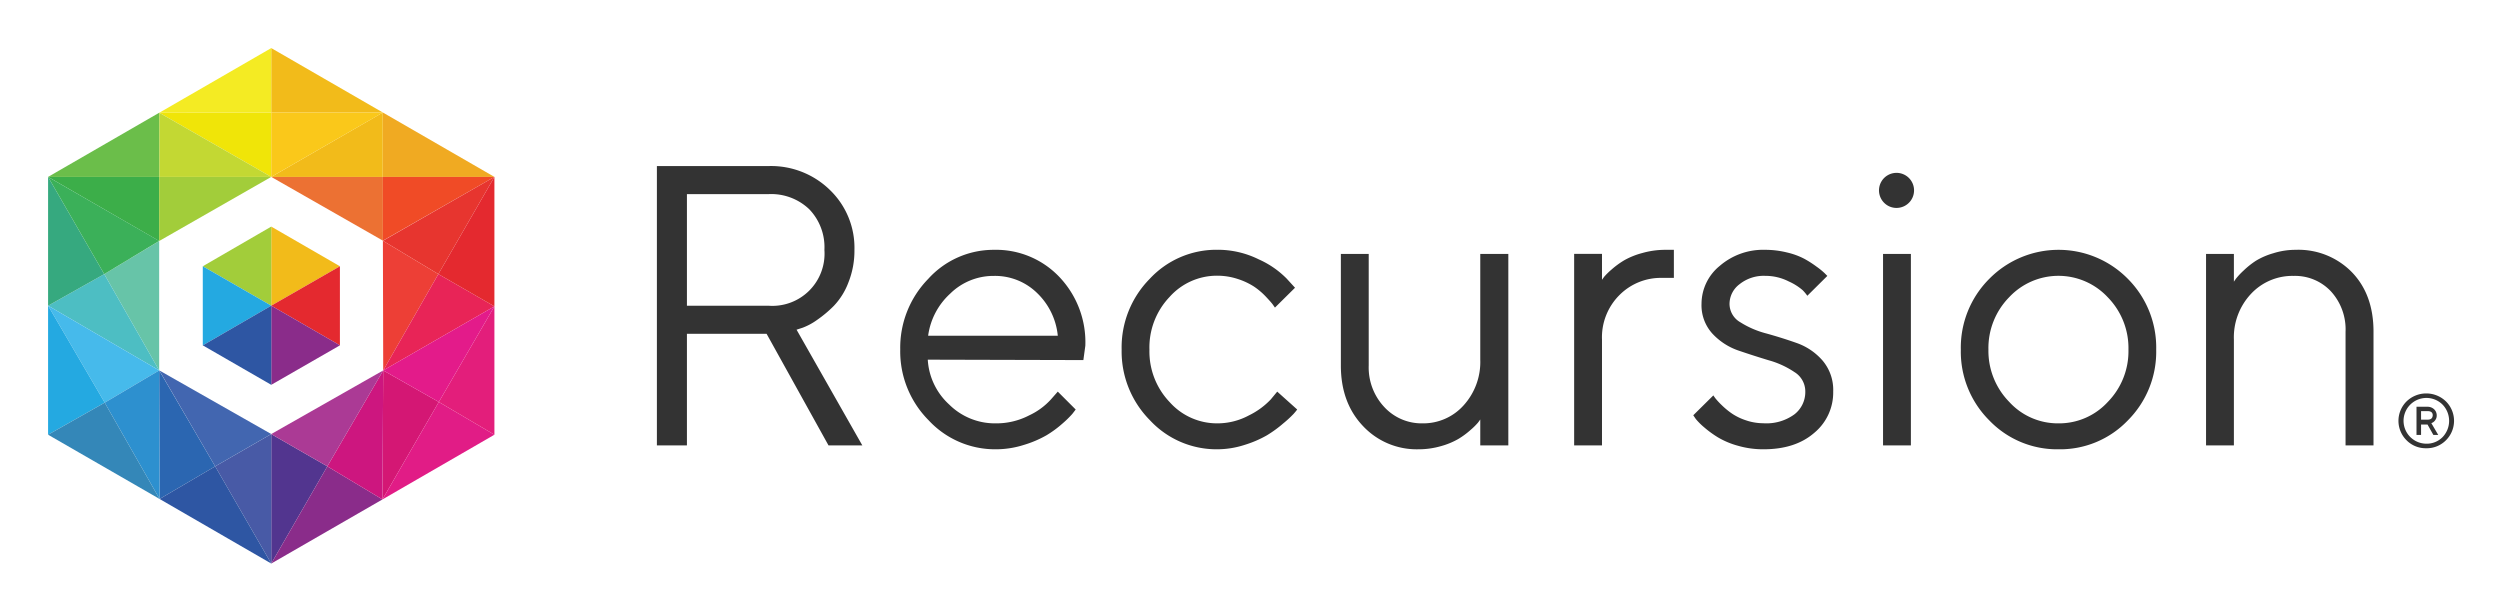 <svg xmlns="http://www.w3.org/2000/svg" role="img" viewBox="-9.27 -9.27 482.04 117.54"><title>Recursion Logo Horizontal Black (3).svg</title><defs><style>.cls-1{fill:#333}.cls-6{fill:#a2cd3a}.cls-15{fill:#f2bb1a}.cls-19{fill:#24a9e1}.cls-21{fill:#2e56a3}.cls-25{fill:#8a2c8a}.cls-36{fill:#e4292f}</style></defs><g id="Layer_2" data-name="Layer 2"><g id="Layer_1-2" data-name="Layer 1"><path d="M448.38 76.61V54.67q0-7.14-4.16-11.45a14.42 14.42 0 0 0-10.86-4.32 14.15 14.15 0 0 0-4.3.66 13.73 13.73 0 0 0-3.34 1.44 15.69 15.69 0 0 0-2.39 1.9 13.75 13.75 0 0 0-1.42 1.5c-.2.27-.35.49-.45.64v-5.35h-5.37v36.92h5.37v-20.4a12.24 12.24 0 0 1 3.3-8.82 10.9 10.9 0 0 1 8.24-3.46 9.46 9.46 0 0 1 7.19 3 10.86 10.86 0 0 1 2.8 7.79v21.89zm-60.74-4.25a12.68 12.68 0 0 1-9.51-4.15 14.07 14.07 0 0 1-4-10.08 14 14 0 0 1 4-10.09 13 13 0 0 1 19 0 14 14 0 0 1 4 10.11 14 14 0 0 1-4 10.1 12.73 12.73 0 0 1-9.49 4.11zm0 5A18.06 18.06 0 0 0 401 71.8a18.72 18.72 0 0 0 5.48-13.65A18.75 18.75 0 0 0 401 44.48a18.75 18.75 0 0 0-26.69 0 18.73 18.73 0 0 0-5.5 13.67 18.7 18.7 0 0 0 5.5 13.65 18.11 18.11 0 0 0 13.34 5.56zm-28.46-.75V39.69h-5.37v36.92zm-2.71-45.79a3.38 3.38 0 1 0-2.46-1 3.34 3.34 0 0 0 2.47 1zm-25.71 46.54q6.15 0 9.8-3.18a10.08 10.08 0 0 0 3.64-7.94 8.75 8.75 0 0 0-2.06-6 11.78 11.78 0 0 0-5-3.38c-1.95-.69-3.91-1.3-5.86-1.84a17.63 17.63 0 0 1-5-2.16 4.1 4.1 0 0 1-2.07-3.57 4.77 4.77 0 0 1 1.92-3.75 7.45 7.45 0 0 1 5-1.62 9.86 9.86 0 0 1 4.51 1.08 10.91 10.91 0 0 1 2.68 1.69 8.44 8.44 0 0 1 .89 1.07l3.86-3.83-.56-.56a13.86 13.86 0 0 0-1.51-1.22 20.32 20.32 0 0 0-2.35-1.51 13.91 13.91 0 0 0-3.36-1.23 17.29 17.29 0 0 0-4.19-.51 12.79 12.79 0 0 0-8.78 3.1 9.45 9.45 0 0 0-3.51 7.28 8.13 8.13 0 0 0 2.09 5.77 12.28 12.28 0 0 0 5 3.26q2.93 1 5.84 1.88a17.09 17.09 0 0 1 5 2.29 4.38 4.38 0 0 1 2.08 3.74 5.44 5.44 0 0 1-2.08 4.39 9.12 9.12 0 0 1-6 1.73 10.51 10.51 0 0 1-3.35-.56 11 11 0 0 1-2.7-1.3 14.72 14.72 0 0 1-2-1.65 13.63 13.63 0 0 1-1.19-1.28c-.17-.23-.31-.43-.41-.58l-3.87 3.83.49.72a12.52 12.52 0 0 0 1.64 1.63 20.08 20.08 0 0 0 2.61 1.9 15.52 15.52 0 0 0 3.81 1.61 17.5 17.5 0 0 0 4.99.7zm-31.14-.75v-20.4a11.5 11.5 0 0 1 3.38-8.6 11.24 11.24 0 0 1 8.15-3.3h2.33V38.9h-1.54a16.2 16.2 0 0 0-4.56.62 14.65 14.65 0 0 0-3.46 1.39 16.08 16.08 0 0 0-2.42 1.76 13.88 13.88 0 0 0-1.43 1.39c-.2.27-.35.47-.45.62v-5h-5.37v36.93zm-35.38.75a15.45 15.45 0 0 0 4.3-.6 14.26 14.26 0 0 0 3.36-1.38 15.34 15.34 0 0 0 2.39-1.76 13 13 0 0 0 1.41-1.39c.2-.26.35-.47.45-.62v5h5.41V39.69h-5.41v20.39a12.45 12.45 0 0 1-3.23 8.83 10.44 10.44 0 0 1-7.92 3.45 9.79 9.79 0 0 1-7.36-3.15 11.15 11.15 0 0 1-3-8V39.69h-5.37v21.52q0 7.17 4.26 11.66a14.18 14.18 0 0 0 10.71 4.49zm-38.83 0a17.24 17.24 0 0 0 5.31-.85 21 21 0 0 0 4.28-1.84 23 23 0 0 0 3.15-2.29 21.69 21.69 0 0 0 2-1.84c.32-.36.55-.64.7-.85L237 66.24l-1.24 1.5a14.53 14.53 0 0 1-4.21 3.08 12.81 12.81 0 0 1-6.12 1.54 12.23 12.23 0 0 1-9.18-4.11 14.12 14.12 0 0 1-3.89-10.1A14.12 14.12 0 0 1 216.23 48a12.23 12.23 0 0 1 9.18-4.11 12.54 12.54 0 0 1 4 .64 13.13 13.13 0 0 1 3.13 1.47 13.42 13.42 0 0 1 2.24 1.9c.69.73 1.13 1.23 1.33 1.5l.45.64 3.87-3.83-1.61-1.76a17.54 17.54 0 0 0-5.36-3.7 17.8 17.8 0 0 0-8.05-1.86 17.52 17.52 0 0 0-13 5.61A18.82 18.82 0 0 0 207 58.13a18.82 18.82 0 0 0 5.44 13.61 17.51 17.51 0 0 0 12.97 5.62zm-30.72-21.9h-25a13.41 13.41 0 0 1 4.25-8.11 11.88 11.88 0 0 1 8.45-3.42 11.58 11.58 0 0 1 8.28 3.27 13.2 13.2 0 0 1 4.02 8.26zm-11.95 21.9a17.81 17.81 0 0 0 5.43-.85 20.85 20.85 0 0 0 4.32-1.84 20.5 20.5 0 0 0 3.12-2.29 19.59 19.59 0 0 0 1.88-1.84c.28-.36.5-.64.65-.85l-3.45-3.45-1.32 1.5a13.19 13.19 0 0 1-4.2 3.08 13.71 13.71 0 0 1-6.43 1.54 12.52 12.52 0 0 1-9-3.64 12.68 12.68 0 0 1-4.12-8.64l30 .08.38-2.78a18.25 18.25 0 0 0-5-13.24 16.83 16.83 0 0 0-12.62-5.24 17 17 0 0 0-12.68 5.61 19 19 0 0 0-5.39 13.62 18.83 18.83 0 0 0 5.45 13.61 17.49 17.49 0 0 0 12.98 5.62zm-43.82-27.68h-15.74V28.16h15.74a10.62 10.62 0 0 1 7.84 2.91 10.53 10.53 0 0 1 2.93 7.85 10.06 10.06 0 0 1-10.77 10.76zm-15.74 26.93V55.09h15.36l11.94 21.52H157L144.32 54.3l1.17-.38a12 12 0 0 0 2.78-1.5 22.9 22.9 0 0 0 3.26-2.74 13.32 13.32 0 0 0 2.78-4.47 16.53 16.53 0 0 0 1.17-6.31 15.46 15.46 0 0 0-4.72-11.53 16.23 16.23 0 0 0-11.84-4.62h-21.53v53.86z" class="cls-1"/><path fill="#3cae49" d="M21.42 24.84H0L21.42 37.2V24.84z"/><path fill="#f0aa22" d="M86.06 24.84l-21.5-12.41v12.41h21.5z"/><path fill="#f0e508" d="M43.03 12.43l-21.59.04 21.59 12.37V12.43z"/><path fill="#67c4a8" d="M10.83 43.58l10.59 18.57V37.2l-10.59 6.38z"/><path d="M21.42 24.84V37.2l21.61-12.36H21.42z" class="cls-6"/><path fill="#52358f" d="M43.23 74.55l-.2-.13v24.97l10.81-18.74-10.61-6.1z"/><path fill="#485aa6" d="M42.81 74.55l-10.59 6.1 10.81 18.74V74.42l-.22.13z"/><path fill="#4dbec3" d="M10.83 43.58L0 49.67l21.42 12.48-10.59-18.57z"/><path fill="#2b66b1" d="M21.42 62.15l.08 24.79 10.72-6.29-10.8-18.5z"/><path fill="#4266b0" d="M43.03 74.42L21.44 62.15l10.78 18.5 10.81-6.23z"/><path fill="#f04b26" d="M64.56 24.84v12.29l21.5-12.29h-21.5z"/><path fill="#e7352f" d="M75.25 43.58l10.81-18.74-21.5 12.32 10.69 6.42z"/><path fill="#c3d833" d="M43.03 24.84L21.44 12.47v12.37h21.59z"/><path d="M57.37 24.84h7.17V12.43L43.03 24.84h14.34z" class="cls-15"/><path fill="#ec7133" d="M64.56 24.84H43.03l21.53 12.29V24.84z"/><path fill="#46baeb" d="M21.42 62.15L0 49.67l10.92 18.7 10.5-6.22z"/><path fill="#2d90cf" d="M10.92 68.37L21.5 86.94l-.08-24.79-10.5 6.22z"/><path d="M0 49.67v24.88l10.92-6.18L0 49.67z" class="cls-19"/><path fill="#36a97f" d="M0 24.84v24.83l10.83-6.09L0 24.84z"/><path d="M21.5 86.94l21.53 12.45-10.81-18.74-10.72 6.29z" class="cls-21"/><path fill="#3bb059" d="M21.42 37.18L0 24.84l10.83 18.74 10.59-6.4z"/><path fill="#6bbe4a" d="M21.42 12.47L0 24.84h21.42V12.47z"/><path fill="#3487b8" d="M10.92 68.37L0 74.55l21.5 12.39-10.58-18.57z"/><path d="M43.03 99.39l21.44-12.36-10.63-6.38-10.81 18.74z" class="cls-25"/><path fill="#d41774" d="M64.62 62.15l-.15 24.88 10.87-18.79-10.72-6.09z"/><path fill="#e11c86" d="M64.47 87.03l21.59-12.48-10.72-6.31-10.87 18.79z"/><path fill="#e31e7b" d="M86.06 74.55V49.8L75.34 68.24l10.72 6.31z"/><path fill="#ed3f36" d="M75.25 43.58l-10.69-6.42.06 24.99 10.63-18.57z"/><path fill="#e82457" d="M64.62 62.15L86.06 49.8l-10.81-6.22-10.63 18.57z"/><path fill="#e31b8a" d="M75.34 68.24L86.06 49.8 64.62 62.15l10.72 6.09z"/><path fill="#cd167f" d="M53.84 80.65l10.63 6.38.15-24.88-10.78 18.5z"/><path fill="#ab3a95" d="M43.23 74.55l10.61 6.1 10.78-18.5-21.59 12.27.2.13z"/><path d="M64.56 12.43L43.03 0v12.43h21.53z" class="cls-15"/><path fill="#fac81a" d="M43.03 24.84l21.53-12.41H43.03v12.41z"/><path fill="#f4eb23" d="M43.03 0L21.44 12.47l21.59-.04V0z"/><path d="M86.06 49.8V24.84L75.25 43.58l10.81 6.22z" class="cls-36"/><path d="M56.27 42.07l-13.24-7.65v15.25l13.24-7.6z" class="cls-15"/><path d="M56.27 57.32V42.07l-13.24 7.6 13.24 7.65z" class="cls-36"/><path d="M43.03 64.93l13.24-7.61-13.24-7.65v15.26z" class="cls-25"/><path d="M43.03 34.42l-13.2 7.65 13.2 7.6V34.42z" class="cls-6"/><path d="M29.83 42.07v15.25l13.2-7.65-13.2-7.6z" class="cls-19"/><path d="M43.03 49.67l-13.2 7.65 13.2 7.61V49.67z" class="cls-21"/><path d="M458.8 71.65h-1.25V70h1.25q1 0 1 .81c-.04.57-.36.84-1 .84zm-1.25 2.94v-2h1.25l1.12 2h.94l-1.33-2.27.27-.12a1.49 1.49 0 0 0 .51-.5 1.43 1.43 0 0 0 .26-.85 1.62 1.62 0 0 0-.51-1.21 1.83 1.83 0 0 0-1.32-.48h-2.07v5.43zm1 1.69a4.41 4.41 0 1 1 3.14-7.54 4.52 4.52 0 0 1 0 6.28 4.27 4.27 0 0 1-3.18 1.26zm0 .88a5.2 5.2 0 0 0 3.8-1.54 5.28 5.28 0 0 0 0-7.49 5.46 5.46 0 0 0-7.6 0 5.28 5.28 0 0 0 0 7.49 5.18 5.18 0 0 0 3.76 1.54z" class="cls-1"/></g></g></svg>